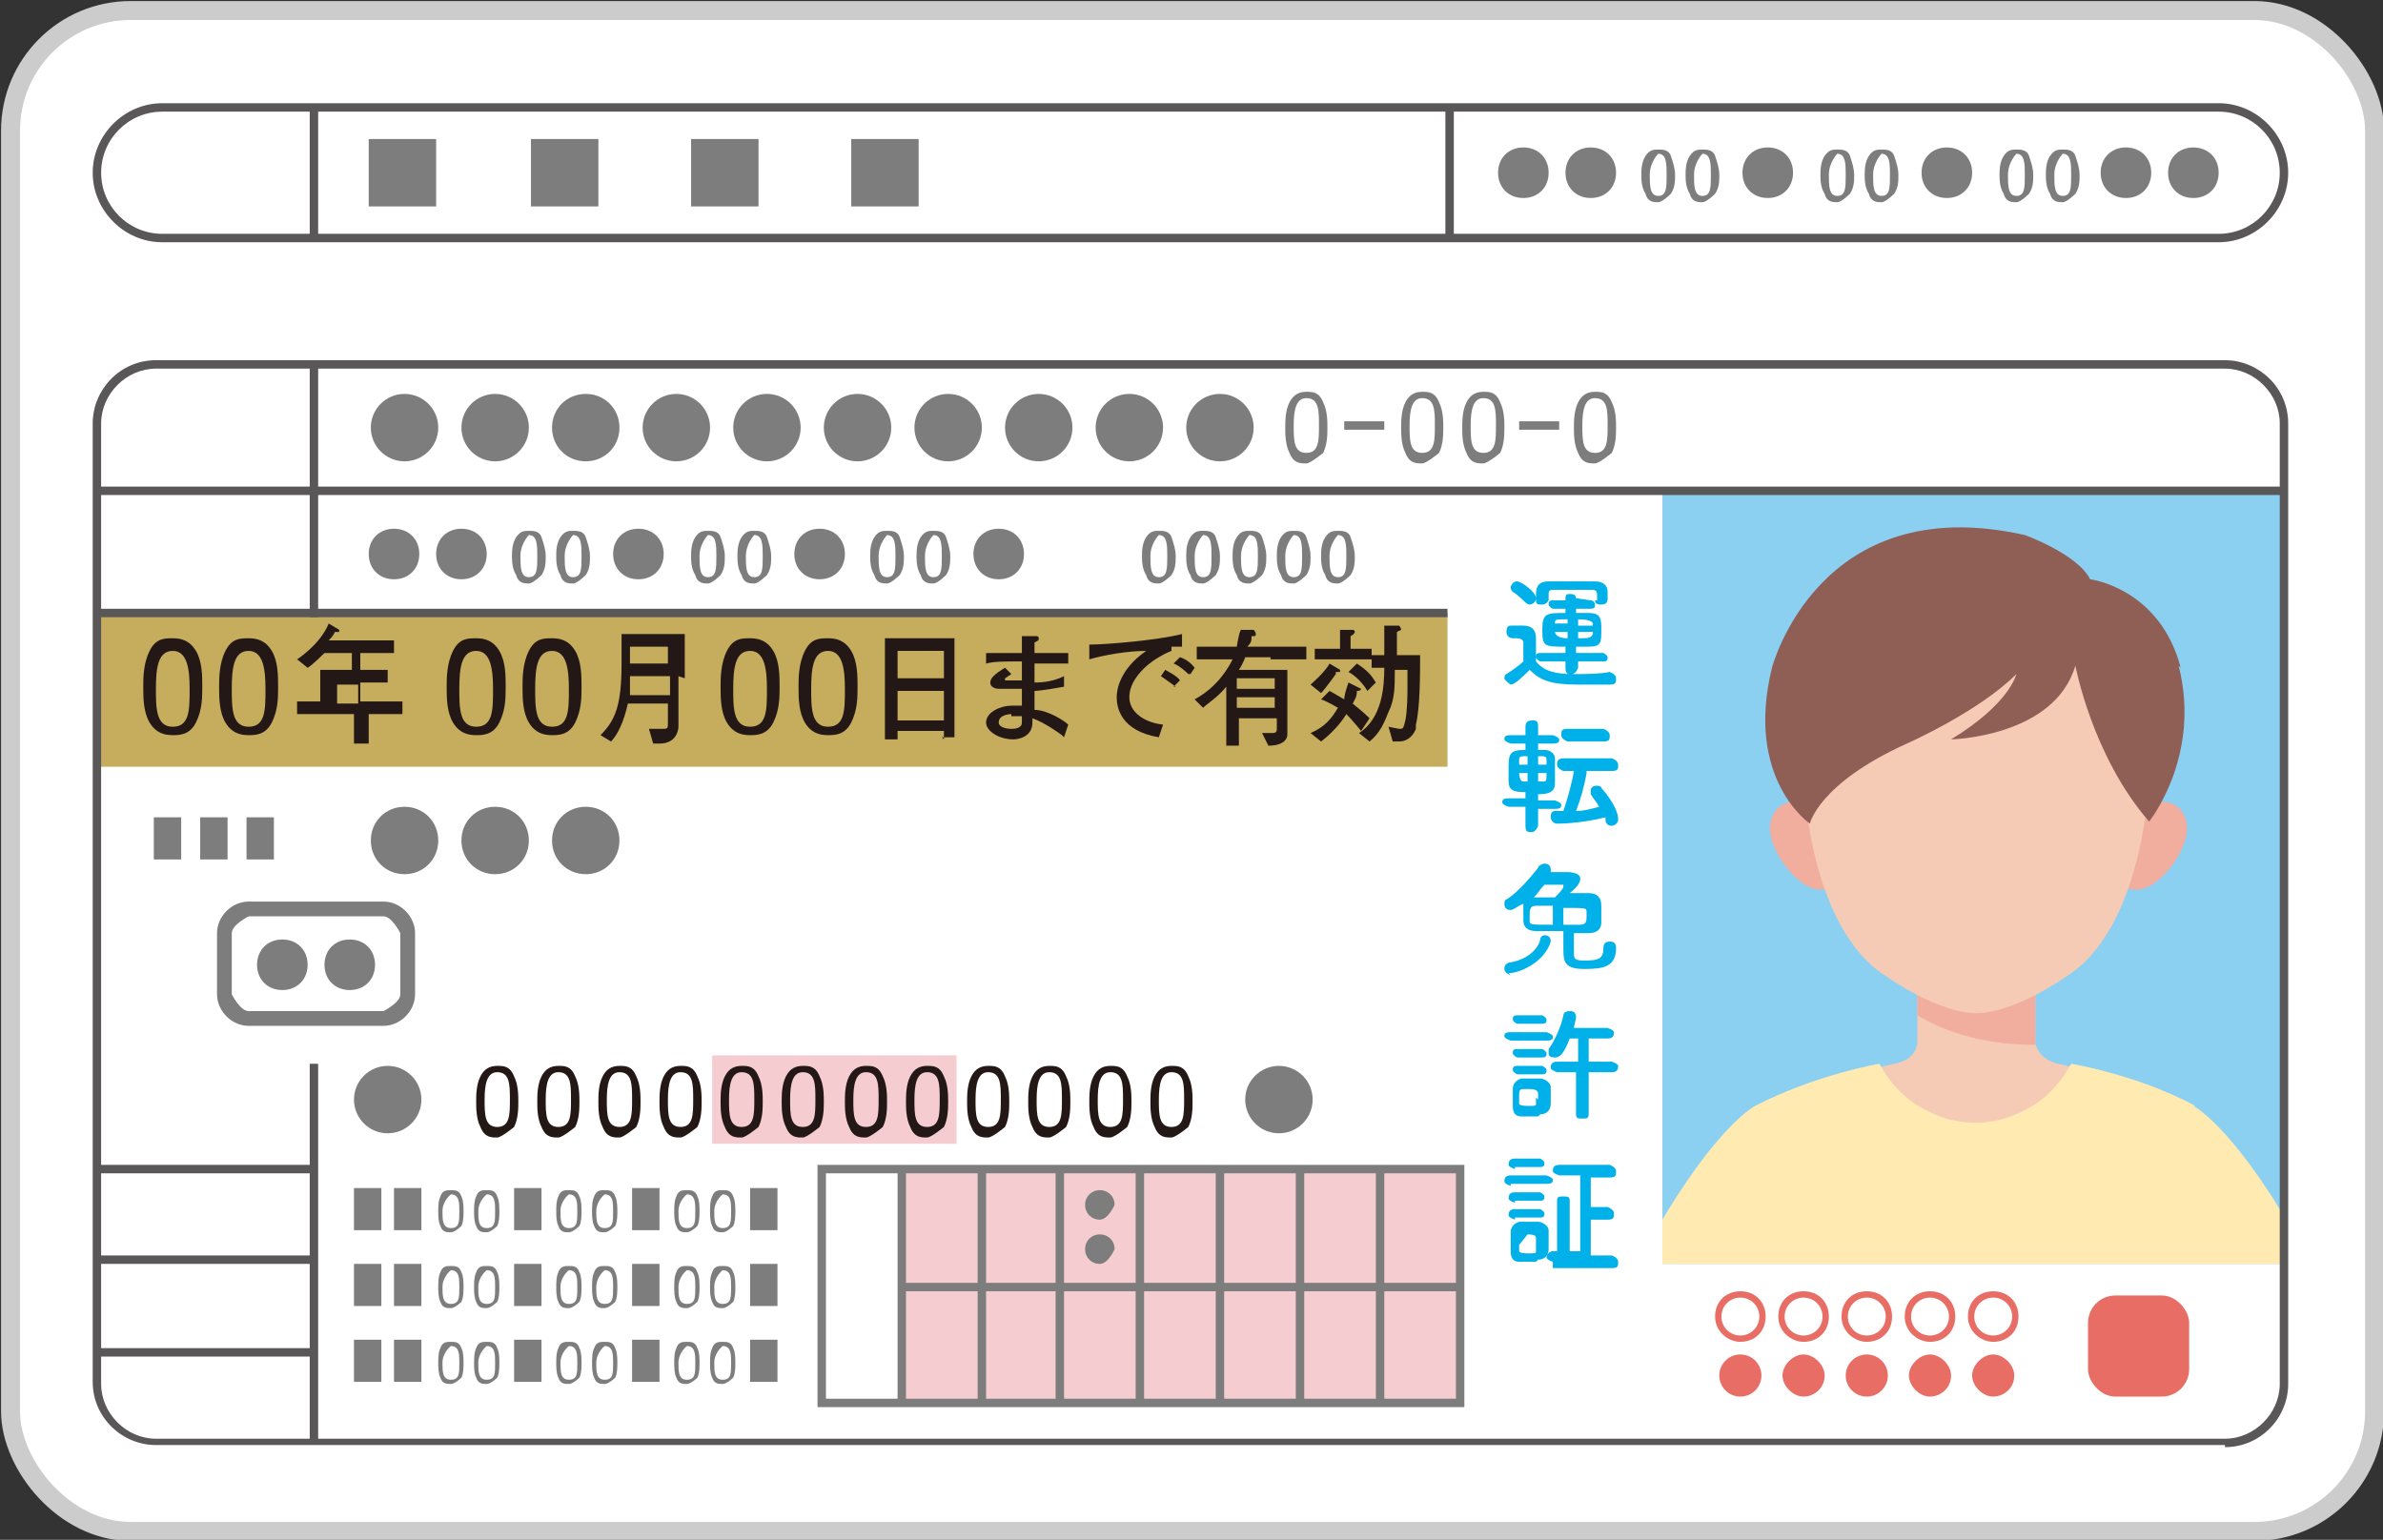 <?xml version="1.0" encoding="UTF-8"?>
<svg id="_レイヤー_2" data-name="レイヤー 2" xmlns="http://www.w3.org/2000/svg" xmlns:xlink="http://www.w3.org/1999/xlink" viewBox="0 0 11.31 7.31">
  <rect x="0" y="0" width="11.31" height="7.31" fill="#333333" stroke="none"/>
  <defs>
    <style>
      .cls-1 {
        fill: #7d7d7d;
      }

      .cls-1, .cls-2, .cls-3, .cls-4, .cls-5, .cls-6, .cls-7, .cls-8, .cls-9, .cls-10, .cls-11, .cls-12 {
        stroke-width: 0px;
      }

      .cls-2 {
        fill: #231815;
      }

      .cls-13 {
        fill: #fff;
        stroke: #ccc;
        stroke-width: .09px;
      }

      .cls-3, .cls-14 {
        fill: #8bcff1;
      }

      .cls-4 {
        fill: #f5cbb6;
      }

      .cls-5 {
        fill: #f1ad9e;
      }

      .cls-6 {
        fill: #595757;
      }

      .cls-7 {
        fill: #e86d65;
      }

      .cls-15 {
        clip-path: url(#clippath);
      }

      .cls-8 {
        fill: #00b0e9;
      }

      .cls-9 {
        fill: #f5cdd0;
      }

      .cls-10 {
        fill: #ffeab2;
      }

      .cls-11 {
        fill: #8f5e55;
      }

      .cls-12 {
        fill: #c6ad5d;
      }
    </style>
    <clipPath id="clippath">
      <rect class="cls-3" x="7.89" y="2.33" width="2.95" height="3.67"/>
    </clipPath>
  </defs>
  <g id="txt">
    <g>
      <rect class="cls-13" x=".05" y=".05" width="11.22" height="7.22" rx=".57" ry=".57"/>
      <g>
        <rect class="cls-9" x="4.28" y="5.55" width="2.65" height="1.11"/>
        <g>
          <path class="cls-1" d="m6.95,6.68h-3.07v-1.15h3.07v1.15Zm-3.03-.04h2.99v-1.07h-2.99v1.07Z"/>
          <rect class="cls-1" x="4.26" y="5.55" width=".04" height="1.11"/>
          <rect class="cls-1" x="4.64" y="5.55" width=".04" height="1.11"/>
          <rect class="cls-1" x="5.01" y="5.55" width=".04" height="1.11"/>
          <rect class="cls-1" x="5.39" y="5.55" width=".04" height="1.11"/>
          <rect class="cls-1" x="5.77" y="5.55" width=".04" height="1.11"/>
          <rect class="cls-1" x="6.15" y="5.55" width=".04" height="1.11"/>
          <rect class="cls-1" x="6.53" y="5.55" width=".04" height="1.11"/>
          <rect class="cls-1" x="4.28" y="6.09" width="2.65" height=".04"/>
        </g>
        <path class="cls-1" d="m5.29,5.72s-.03.07-.07.07-.07-.03-.07-.07.03-.07.07-.07.07.03.07.07Z"/>
        <path class="cls-1" d="m5.29,5.93s-.03.07-.07.07-.07-.03-.07-.07.03-.07.07-.07.07.03.07.07Z"/>
      </g>
      <rect class="cls-9" x="3.38" y="5.01" width="1.16" height=".42"/>
      <g>
        <rect class="cls-14" x="7.89" y="2.33" width="2.95" height="3.67"/>
        <g class="cls-15">
          <g>
            <g>
              <path class="cls-4" d="m9.94,5.65v-.56l-.17-.04c-.1-.02-.11-.1-.11-.1v-.32h-.56v.32s0,.08-.11.1l-.17.04v.56h1.12Z"/>
              <path class="cls-10" d="m10.42,5.25c-.28-.15-.59-.2-.59-.2-.06.11-.14.18-.22.22-.15.08-.32.08-.47,0-.08-.04-.16-.11-.22-.22,0,0-.3.05-.59.2,0,0-.18.09-.47.59v.16h3.02v-.16c-.29-.5-.47-.59-.47-.59Z"/>
              <path class="cls-5" d="m9.66,4.95v-.32h-.56v.19c.1.06.28.14.56.14Z"/>
            </g>
            <g>
              <g>
                <path class="cls-5" d="m10.13,3.93s.07-.17.19-.11c0,0,.12.06.02.24,0,0-.12.22-.26.15l.05-.28Z"/>
                <path class="cls-5" d="m8.65,3.93s-.07-.17-.19-.11c0,0-.12.06-.02.24,0,0,.12.22.26.15l-.05-.28Z"/>
              </g>
              <path class="cls-4" d="m9.39,2.66s-.88-.06-.83,1.03c0,0,.02.72.4.95,0,0,.24.17.42.17s.42-.17.42-.17c.38-.23.4-.95.4-.95.05-1.09-.83-1.03-.83-1.03Z"/>
              <path class="cls-11" d="m10.35,3.17c-.1-.38-.43-.42-.43-.42-.06-.12-.31-.21-.31-.21-.98-.22-1.2.63-1.2.63-.13.53.18.74.18.74,0,0,.04-.19.46-.38,0,0,.34-.15.52-.33,0,0-.03.14-.31.31,0,0,.49-.01.59-.35,0,0,.08.43.35.74,0,0,.25-.31.14-.74Z"/>
            </g>
          </g>
        </g>
      </g>
      <rect class="cls-12" x=".46" y="2.91" width="6.41" height=".73"/>
      <path class="cls-6" d="m10.56,6.86H.74c-.16,0-.3-.13-.3-.3V2.01c0-.16.13-.3.3-.3h9.82c.16,0,.3.13.3.3v4.56c0,.16-.13.3-.3.3ZM.74,1.75c-.14,0-.26.12-.26.26v4.56c0,.14.12.26.26.26h9.82c.14,0,.26-.12.26-.26V2.01c0-.14-.12-.26-.26-.26H.74Z"/>
      <path class="cls-6" d="m10.53,1.15H.77c-.18,0-.33-.15-.33-.33s.15-.33.33-.33h9.76c.18,0,.33.15.33.33s-.15.33-.33.33ZM.77.53c-.16,0-.29.13-.29.29s.13.29.29.29h9.76c.16,0,.29-.13.29-.29s-.13-.29-.29-.29H.77Z"/>
      <rect class="cls-6" x=".46" y="2.31" width="10.38" height=".04"/>
      <rect class="cls-6" x=".46" y="2.89" width="6.41" height=".04"/>
      <rect class="cls-6" x="1.47" y=".51" width=".04" height=".62"/>
      <rect class="cls-6" x="6.86" y=".51" width=".04" height=".62"/>
      <rect class="cls-6" x="1.47" y="1.73" width=".04" height="1.2"/>
      <rect class="cls-6" x="1.47" y="5.05" width=".04" height="1.79"/>
      <g>
        <path class="cls-8" d="m7.17,3.25s-.03-.02-.03-.03c0,0,0-.02.01-.02.03-.02.06-.04.08-.06,0-.03,0-.05,0-.07v-.02s0-.02-.03-.02h-.02s-.03,0-.03-.03c0-.01,0-.03.02-.03.02,0,.04,0,.06,0,.04,0,.06.02.06.06,0,.03,0,.08,0,.11.04.05.1.06.18.06.06,0,.12,0,.17-.01h0s.03.01.03.03,0,.03-.03.03c-.04,0-.09,0-.15,0-.13,0-.18-.02-.23-.07-.03.03-.07.07-.09.07Zm.07-.39s-.04-.04-.06-.05c0,0-.01-.01-.01-.02,0-.01.01-.03.03-.03.02,0,.09.05.09.08,0,.02-.02.03-.03.03,0,0-.01,0-.02-.01Zm.25.28v.03s-.01.03-.03.03-.03,0-.03-.03v-.03h-.12s-.02-.01-.02-.02,0-.02.02-.02h.12s0-.03,0-.03c-.1,0-.11,0-.11-.08,0-.08.02-.08.11-.08v-.02h-.06s-.02-.01-.02-.02c0-.01,0-.02.02-.02h.06s0-.01,0-.01c0-.02.01-.02.02-.02s.03,0,.03.02h0s.07.01.07.01c.01,0,.02.01.02.02,0,.01,0,.02-.02.02h-.07s0,.02,0,.02c.02,0,.04,0,.06,0,.06,0,.06.03.06.08,0,.06,0,.08-.06.08-.02,0-.04,0-.06,0v.03h.13s.02.01.02.02,0,.02-.02.02h-.13Zm.09-.29v-.03s0-.02-.02-.02c-.02,0-.06,0-.09,0s-.07,0-.09,0c-.02,0-.03,0-.03.02v.03h0s-.01.02-.03.02-.03,0-.03-.02c0,0,0-.02,0-.02,0-.03,0-.07.06-.07.03,0,.07,0,.11,0s.08,0,.11,0c.04,0,.06.02.06.05,0,0,0,.02,0,.03,0,.01,0,.03-.03.03-.01,0-.03,0-.03-.02h0Zm-.14.09c-.06,0-.06,0-.06.02h0s.06,0,.06,0v-.03Zm0,.06h-.06s0,.03.06.03v-.03Zm.12-.04s0-.02-.07-.02v.03h.07,0Zm0,.04h-.07v.03c.05,0,.06,0,.07-.02h0Z"/>
        <path class="cls-8" d="m7.3,3.83v.09s-.01.03-.03.03-.03,0-.03-.03v-.09h-.08s-.03-.01-.03-.02,0-.02.03-.02h.08s0-.03,0-.03c-.04,0-.08,0-.08-.05,0-.01,0-.03,0-.05,0-.08,0-.1.08-.1v-.03h-.07s-.03-.01-.03-.02c0-.01,0-.02.03-.02h.07s0-.04,0-.04c0-.02.01-.03.03-.03s.03,0,.03.03v.04h.07s.03.01.03.02c0,.01,0,.02-.03.02h-.07s0,.03,0,.03c.01,0,.02,0,.03,0,.03,0,.05.02.05.04,0,.02,0,.04,0,.07,0,.02,0,.03,0,.05,0,.05-.05.05-.08.05v.03h.08s.03.01.03.02,0,.02-.03.02h-.08Zm-.05-.16h-.04s0,.04.02.04c0,0,.01,0,.02,0v-.04Zm0-.08s-.01,0-.02,0c-.02,0-.02.01-.02.02,0,0,0,.01,0,.02h.04v-.04Zm.09.04s0-.02,0-.02c0-.01,0-.02-.02-.02,0,0-.01,0-.02,0v.04h.04Zm-.04.04v.04s.01,0,.02,0c.02,0,.02,0,.02-.04h-.04Zm.23,0c-.01.06-.03.13-.05.18.04,0,.07-.01.11-.02-.01-.02-.03-.04-.04-.06,0,0,0-.01,0-.02,0-.01.01-.02.03-.02,0,0,.02,0,.02.01.07.08.08.13.08.15,0,.02-.02.03-.03.03-.01,0-.02,0-.03-.02,0,0,0-.01,0-.02-.12.03-.22.03-.23.03-.02,0-.03-.02-.03-.03,0-.01,0-.03.02-.03.01,0,.03,0,.04,0,.02-.06.04-.13.05-.19h-.05s-.03-.01-.03-.03c0-.01,0-.03.03-.03h.23s.03.01.03.03,0,.03-.03.03h-.12Zm-.09-.15s-.03-.01-.03-.03,0-.03.03-.03h.17s.03.01.03.03,0,.03-.03.03h-.17Z"/>
        <path class="cls-8" d="m7.17,4.63s-.03-.01-.03-.03c0-.01,0-.02.02-.03.08-.01.14-.06.15-.11,0-.01.01-.02.02-.02.02,0,.03.01.03.03,0,0,0,0,0,0-.03.1-.15.15-.2.15Zm.04-.33s-.03.02-.04.02c-.02,0-.03-.01-.03-.03,0,0,0-.02.01-.02.05-.03.11-.1.15-.15,0-.01.02-.02.03-.02.02,0,.03.01.03.03,0,0,0,0,0,.01,0,0,0,0,0,0h.08s.06,0,.06.03c0,.01,0,.03-.05.07.03,0,.06,0,.09,0,.04,0,.06.02.06.06,0,0,0,.02,0,.04s0,.03,0,.04c0,.03-.02.05-.06.05-.02,0-.04,0-.07,0,0,.03,0,.07,0,.09,0,.03,0,.04.05.04.07,0,.09-.01.09-.06,0-.02.01-.03.03-.03.01,0,.03,0,.03.03,0,.09-.06.1-.15.1s-.1-.03-.1-.09c0-.03,0-.07,0-.09-.05,0-.09,0-.13,0-.04,0-.06-.02-.06-.05,0-.01,0-.02,0-.04s0-.03,0-.04h0Zm.16,0s-.06,0-.08,0c-.03,0-.03.02-.03.05,0,0,0,.01,0,.02,0,.02,0,.02.11.02v-.09Zm.05-.1s0,0,0,0c0,0-.06,0-.09,0-.02.02-.03.04-.05.06,0,0,0,0,0,0,.03,0,.07,0,.1,0,.01-.01.04-.04.04-.05Zm0,.19s.06,0,.08,0c.03,0,.03-.02.03-.04,0,0,0-.02,0-.02,0-.02,0-.02-.11-.02v.09Z"/>
        <path class="cls-8" d="m7.17,4.94s-.03-.01-.03-.02,0-.02.03-.02h.17s.03.01.03.02,0,.02-.03.02h-.17Zm.13.36s-.03,0-.04,0-.03,0-.04,0c-.03,0-.04-.02-.04-.05,0-.02,0-.03,0-.04s0-.03,0-.04c0-.02.01-.04.04-.05.01,0,.03,0,.04,0,.02,0,.04,0,.05,0,.02,0,.05.02.05.04,0,.01,0,.03,0,.04s0,.03,0,.04c0,.03-.02.05-.05.05Zm-.1-.44s-.02-.01-.02-.02,0-.02.02-.02h.12s.02.01.02.02,0,.02-.02.02h-.12Zm0,.16s-.02-.01-.02-.02,0-.02.02-.02h.12s.02.01.02.02,0,.02-.02.02h-.12Zm0,.08s-.02-.01-.02-.02,0-.02.02-.02h.12s.02.01.02.02,0,.02-.02.02h-.12Zm.1.12s0-.02,0-.03c0-.01-.01-.02-.04-.02-.01,0-.02,0-.03,0-.02,0-.02.01-.02.04,0,0,0,.02,0,.03,0,0,0,.01.04.01s.04,0,.04-.01c0,0,0-.02,0-.03Zm.19-.13h-.1s-.03-.01-.03-.02,0-.03.03-.03h.1s0-.11,0-.11h-.04c-.03.08-.05.09-.07.09-.01,0-.03,0-.03-.02,0,0,0-.01,0-.02.03-.04.06-.11.07-.16,0-.01.01-.02.03-.02.01,0,.03,0,.03.03,0,.01-.01.04-.01.05h.16s.03.01.03.02c0,.01,0,.03-.03.03h-.09v.11h.11s.03.01.03.02,0,.03-.03.03h-.11s0,.2,0,.2c0,.02-.01.02-.03.02s-.03,0-.03-.02v-.21Z"/>
        <path class="cls-8" d="m7.17,5.63s-.03-.01-.03-.02c0-.01,0-.03.03-.03h.17s.03.01.03.02,0,.02-.03.02h-.17Zm.12.36s-.03,0-.04,0-.03,0-.04,0c-.03,0-.04-.02-.04-.05,0-.02,0-.03,0-.05s0-.03,0-.04c0-.02.01-.04.04-.05.01,0,.03,0,.04,0,.02,0,.03,0,.05,0,.02,0,.05.02.05.04,0,.01,0,.03,0,.05s0,.03,0,.04c0,.03-.02.05-.05.05Zm-.1-.44s-.03-.01-.03-.02,0-.03.03-.03h.12s.02.01.02.02,0,.02-.02.02h-.12Zm0,.16s-.03-.01-.03-.02,0-.03.03-.03h.12s.02.01.02.02,0,.02-.02.02h-.12Zm0,.08s-.03-.01-.03-.02,0-.03.03-.03h.12s.02.01.02.02,0,.02-.02.02h-.12Zm.1.12s0-.02,0-.03c0-.01,0-.02-.04-.02t-.04.05s0,.02,0,.03c0,0,0,.01.04.01s.04,0,.04-.01c0,0,0-.02,0-.03Zm.08.08s-.03-.01-.03-.02.01-.03.03-.03h.02s0-.24,0-.24c0-.02.01-.02.03-.02s.03,0,.03.02v.24h.05v-.36h-.1s-.03-.01-.03-.02,0-.03.03-.03h.24s.03.01.03.03,0,.03-.03.03h-.09s0,.14,0,.14h.08s.03.01.03.03,0,.03-.03.03h-.08v.17h.1s.03.01.03.03,0,.03-.03.03h-.28Z"/>
      </g>
      <rect class="cls-6" x=".46" y="6.4" width="1.03" height=".04"/>
      <rect class="cls-6" x=".46" y="5.96" width="1.03" height=".04"/>
      <rect class="cls-6" x=".46" y="5.53" width="1.03" height=".04"/>
      <g>
        <path class="cls-2" d="m.93,3.43c-.03.06-.08.06-.11.06-.04,0-.08-.01-.11-.06-.03-.05-.03-.12-.03-.17,0-.04,0-.11.03-.17.03-.06.07-.06.11-.06.04,0,.08.01.11.06.03.05.03.12.03.17s0,.11-.03.17Zm-.11-.34c-.07,0-.08.08-.08.18,0,.09,0,.18.08.18s.08-.08.08-.18c0-.09-.01-.18-.08-.18Z"/>
        <path class="cls-2" d="m1.29,3.43c-.03.06-.08.06-.11.06-.04,0-.08-.01-.11-.06-.03-.05-.03-.12-.03-.17,0-.04,0-.11.03-.17.03-.06.07-.06.11-.06.04,0,.08.01.11.06.03.05.03.12.03.17s0,.11-.03.17Zm-.11-.34c-.07,0-.08.08-.08.18,0,.09,0,.18.08.18s.08-.08.08-.18c0-.09-.01-.18-.08-.18Z"/>
        <path class="cls-2" d="m1.78,3.39h-.03c0,.08,0,.1,0,.14h-.07s0-.04,0-.14h-.11c-.05,0-.11,0-.16,0v-.06s.04,0,.11,0v-.07s0-.06,0-.08c.05,0,.07,0,.12,0h.03v-.08h-.13s-.06.06-.08.07l-.05-.04s.11-.07.15-.17l.05.03s0,0,0,.01c0,0-.01,0-.02,0-.01.02-.02.03-.03.04h.13c.06,0,.12,0,.18,0v.06s-.12,0-.16,0v.08c.09,0,.1,0,.13,0v.06s-.06,0-.13,0v.09h.03c.06,0,.12,0,.17,0v.06c-.08,0-.17,0-.17,0Zm-.08-.14h-.1v.09h.1v-.09Z"/>
        <path class="cls-2" d="m2.37,3.43c-.03.06-.08.06-.11.06-.04,0-.08-.01-.11-.06-.03-.05-.03-.12-.03-.17,0-.04,0-.11.03-.17.03-.06.07-.06.11-.06.04,0,.08.01.11.06.03.05.03.12.03.17s0,.11-.03.17Zm-.11-.34c-.07,0-.08.08-.08.18,0,.09,0,.18.08.18s.08-.08.08-.18c0-.09-.01-.18-.08-.18Z"/>
        <path class="cls-2" d="m2.73,3.43c-.03.06-.08.06-.11.06-.04,0-.08-.01-.11-.06-.03-.05-.03-.12-.03-.17,0-.04,0-.11.03-.17.03-.06.07-.06.11-.06.04,0,.08.01.11.06.03.05.03.12.03.17s0,.11-.03.17Zm-.11-.34c-.07,0-.08.08-.08.18,0,.09,0,.18.08.18s.08-.08.08-.18c0-.09-.01-.18-.08-.18Z"/>
        <path class="cls-2" d="m3.22,3.21v.24s0,.08-.09.08c-.01,0-.02,0-.03,0l-.02-.07s.06,0,.06,0c.03,0,.03,0,.03-.03v-.09h-.19c-.02.09-.05.15-.08.18l-.05-.03c.07-.07.1-.14.1-.34,0-.08,0-.11,0-.14.03,0,.03,0,.09,0h.1s.08,0,.11,0c0,.1,0,.14,0,.21Zm-.05,0h-.18s0,.07,0,.09h.19v-.09Zm0-.14h-.18v.08h.18v-.08Z"/>
        <path class="cls-2" d="m3.67,3.43c-.03.06-.08.06-.11.06-.04,0-.08-.01-.11-.06-.03-.05-.03-.12-.03-.17,0-.04,0-.11.03-.17.03-.06.07-.06.11-.06.04,0,.08.01.11.06.03.05.03.12.03.17s0,.11-.03.17Zm-.11-.34c-.07,0-.08.08-.08.18,0,.09,0,.18.08.18s.08-.08.08-.18c0-.09-.01-.18-.08-.18Z"/>
        <path class="cls-2" d="m4.04,3.43c-.03.06-.08.06-.11.06-.04,0-.08-.01-.11-.06-.03-.05-.03-.12-.03-.17,0-.04,0-.11.03-.17.03-.06.07-.06.11-.06.04,0,.08.01.11.06.03.05.03.12.03.17s0,.11-.03.17Zm-.11-.34c-.07,0-.08.08-.08.18,0,.09,0,.18.08.18s.08-.08.08-.18c0-.09-.01-.18-.08-.18Z"/>
        <path class="cls-2" d="m4.48,3.51s0-.02,0-.04h-.22s0,.04,0,.04h-.06s0-.11,0-.17v-.15s0-.11,0-.16c.02,0,.06,0,.11,0h.12c.06,0,.06,0,.1,0,0,.04,0,.1,0,.14v.16s0,.13,0,.17h-.06Zm0-.42h-.22v.13h.22v-.13Zm0,.19h-.22v.14h.22v-.14Z"/>
        <path class="cls-2" d="m5.04,3.49s-.08-.06-.14-.08c0,.01,0,.01,0,.02,0,.07-.07.08-.09.08-.07,0-.13-.04-.13-.08,0-.05.07-.08.12-.08.02,0,.04,0,.05,0,0,0,0-.01,0-.02,0,0,0-.05,0-.06-.03,0-.08,0-.11,0,0,0-.04,0-.04-.03,0-.02.02-.04.07-.07l.03.03s-.03.02-.03.02,0,0,0,.01c0,0,.03,0,.04,0,.01,0,.01,0,.04,0,0-.02,0-.03,0-.09-.09,0-.13,0-.17.01v-.05h.17s0-.06,0-.08h.07s.01,0,.01.01,0,.01-.02.02c0,.02,0,.03,0,.05h.16v.05s-.04,0-.16,0c0,.03,0,.06,0,.09.02,0,.08,0,.14-.03v.05s-.11.02-.14.02c0,.01,0,.07,0,.09.06,0,.14.05.16.07l-.02.06Zm-.24-.1s-.06,0-.06.04c0,.02.03.03.06.03.01,0,.05,0,.05-.03,0-.01,0-.02,0-.03,0,0-.03,0-.05,0Z"/>
        <path class="cls-2" d="m5.56,3.09s-.11.04-.17.13c-.02.03-.03.06-.03.09,0,.07.07.12.16.13l-.02.06c-.18-.03-.2-.14-.2-.19,0-.03.01-.13.14-.22-.09,0-.2.02-.27.04v-.07c.08,0,.32-.02.44-.05v.06s-.03,0-.05,0Zm.02.17s-.04-.03-.07-.05l.02-.03s.06.03.07.05l-.03.03Zm.06-.06s-.04-.04-.07-.05l.03-.03s.04.01.07.05l-.02.03Z"/>
        <path class="cls-2" d="m6.03,3.12h-.12s-.01.03-.03.06c.02,0,.03,0,.05,0h.07s.05,0,.11,0c0,.02,0,.07,0,.09v.22s0,.05-.09.05l-.03-.06s.03,0,.04,0c.02,0,.03,0,.03-.02,0-.01,0-.04,0-.05h-.18c0,.09,0,.09,0,.13h-.06s0-.11,0-.17v-.11c-.04.05-.09.08-.11.1l-.04-.04c.11-.06.16-.15.18-.19-.06,0-.11,0-.17,0v-.06c.06,0,.14,0,.17,0h.02s.01-.07.02-.08h.06s.01.01.01.02c0,.01,0,.01-.02.01,0,.02,0,.03-.02.05h.11c.06,0,.11,0,.17,0v.06c-.07,0-.16,0-.17,0Zm.02.1h-.18v.05h.18v-.05Zm0,.09h-.18v.05h.18v-.05Z"/>
        <path class="cls-2" d="m6.34,3.2s-.05.07-.07.09l-.05-.04s.07-.06.09-.1l.05.03s0,0,0,.01c0,0,0,0-.02,0Zm.12.27s-.04-.05-.07-.08c-.03.05-.08.1-.12.13l-.05-.04c.07-.03.1-.07.13-.12,0,0-.05-.03-.08-.04l.04-.04s.02.01.07.04c0-.02.01-.05.02-.08l.06.03s0,0,0,0c0,0,0,.01-.02.01,0,.03-.01.04-.02.06.05.04.07.06.08.07l-.04.06Zm-.04-.34h-.09s-.06,0-.09,0v-.05s.09,0,.09,0h.03s0-.08,0-.09h.06s.01,0,.01.01c0,0,0,.01-.02.02,0,.04,0,.05,0,.06h.01s.05,0,.09,0v.05s-.06,0-.09,0Zm.07.15c-.03-.05-.07-.08-.09-.09l.04-.04c.06.04.07.06.09.09l-.04.04Zm.23.18s-.02.06-.08.06c0,0,0,0-.03,0l-.02-.07s.05.01.05.01c.02,0,.02,0,.03-.04.01-.05.01-.13.01-.16,0-.03,0-.05,0-.08h-.06c0,.08,0,.14-.03.2-.02.05-.04.1-.09.14l-.05-.04c.11-.07.12-.22.12-.31,0,0-.05,0-.06,0v-.06s.04,0,.06,0c0-.03,0-.09,0-.14h.07s.01.01.01.02c0,0,0,0-.02.01,0,.01,0,.09,0,.11h.04s.04,0,.07,0c0,.09,0,.25-.02.33Z"/>
      </g>
      <g>
        <path class="cls-1" d="m6.28,2.15s-.06.05-.08.05c-.03,0-.06,0-.08-.05-.02-.04-.02-.09-.02-.12,0-.03,0-.08.02-.12.02-.04.05-.05.08-.05.03,0,.06,0,.08.05.02.04.02.09.02.12s0,.08-.02.12Zm-.08-.26c-.05,0-.06.06-.06.13,0,.07,0,.13.06.13s.06-.06.06-.13c0-.07,0-.13-.06-.13Z"/>
        <path class="cls-1" d="m6.38,2.04v-.04h.19v.04h-.19Z"/>
        <path class="cls-1" d="m6.83,2.15s-.06.05-.08.05c-.03,0-.06,0-.08-.05-.02-.04-.02-.09-.02-.12,0-.03,0-.08.02-.12.02-.04.05-.05.08-.05.03,0,.06,0,.08.05.02.04.02.09.02.12s0,.08-.02.12Zm-.08-.26c-.05,0-.06.06-.06.13,0,.07,0,.13.06.13s.06-.06.06-.13c0-.07,0-.13-.06-.13Z"/>
        <path class="cls-1" d="m7.12,2.15s-.06.05-.08.05c-.03,0-.06,0-.08-.05-.02-.04-.02-.09-.02-.12,0-.03,0-.08.02-.12.02-.04.05-.05.08-.05.03,0,.06,0,.08.05.02.04.02.09.02.12s0,.08-.02.12Zm-.08-.26c-.05,0-.06.06-.06.13,0,.07,0,.13.06.13s.06-.06.06-.13c0-.07,0-.13-.06-.13Z"/>
        <path class="cls-1" d="m7.21,2.04v-.04h.19v.04h-.19Z"/>
        <path class="cls-1" d="m7.65,2.15s-.06.05-.08.05c-.03,0-.06,0-.08-.05-.02-.04-.02-.09-.02-.12,0-.03,0-.08.02-.12.02-.04.05-.05.08-.05.03,0,.06,0,.08.05.02.04.02.09.02.12s0,.08-.02.12Zm-.08-.26c-.05,0-.06.06-.06.13,0,.07,0,.13.06.13s.06-.06.06-.13c0-.07,0-.13-.06-.13Z"/>
      </g>
      <g>
        <circle class="cls-1" cx="1.92" cy="2.03" r=".16"/>
        <circle class="cls-1" cx="2.35" cy="2.03" r=".16"/>
        <path class="cls-1" d="m2.94,2.03c0,.09-.07.16-.16.16s-.16-.07-.16-.16.07-.16.16-.16.16.07.16.16Z"/>
        <circle class="cls-1" cx="3.21" cy="2.03" r=".16"/>
        <circle class="cls-1" cx="3.64" cy="2.03" r=".16"/>
        <circle class="cls-1" cx="4.07" cy="2.03" r=".16"/>
        <circle class="cls-1" cx="4.5" cy="2.03" r=".16"/>
        <circle class="cls-1" cx="4.93" cy="2.03" r=".16"/>
        <circle class="cls-1" cx="5.36" cy="2.03" r=".16"/>
        <circle class="cls-1" cx="5.79" cy="2.03" r=".16"/>
      </g>
      <g>
        <path class="cls-2" d="m2.44,5.35s-.06.05-.08.05c-.03,0-.06,0-.08-.05-.02-.04-.02-.09-.02-.12,0-.03,0-.08.02-.12.02-.04.05-.05.08-.05.03,0,.06,0,.08.05.02.04.02.09.02.12s0,.08-.02.12Zm-.08-.26c-.05,0-.06.06-.06.13,0,.07,0,.13.06.13s.06-.06.06-.13c0-.07,0-.13-.06-.13Z"/>
        <path class="cls-2" d="m2.73,5.35s-.06.05-.08.05c-.03,0-.06,0-.08-.05-.02-.04-.02-.09-.02-.12,0-.03,0-.08.02-.12.02-.04.05-.05.08-.05.03,0,.06,0,.08.05.02.04.02.09.02.12s0,.08-.02.12Zm-.08-.26c-.05,0-.06.06-.06.13,0,.07,0,.13.06.13s.06-.06.06-.13c0-.07,0-.13-.06-.13Z"/>
        <path class="cls-2" d="m3.02,5.35s-.06.05-.08.05c-.03,0-.06,0-.08-.05-.02-.04-.02-.09-.02-.12,0-.03,0-.08.02-.12.02-.04.05-.05.08-.05.03,0,.06,0,.08.05.02.04.02.09.02.12s0,.08-.02.12Zm-.08-.26c-.05,0-.06.06-.06.13,0,.07,0,.13.06.13s.06-.06.06-.13c0-.07,0-.13-.06-.13Z"/>
        <path class="cls-2" d="m3.31,5.35s-.06.05-.08.05c-.03,0-.06,0-.08-.05-.02-.04-.02-.09-.02-.12,0-.03,0-.08.02-.12.02-.04.05-.05.08-.05.03,0,.06,0,.08.05.02.04.02.09.02.12s0,.08-.02.12Zm-.08-.26c-.05,0-.06.06-.06.13,0,.07,0,.13.06.13s.06-.06.06-.13c0-.07,0-.13-.06-.13Z"/>
        <path class="cls-2" d="m3.6,5.35s-.06.05-.08.05c-.03,0-.06,0-.08-.05-.02-.04-.02-.09-.02-.12,0-.03,0-.08.02-.12.02-.04.05-.05.08-.05.03,0,.06,0,.08.05.02.04.02.09.02.12s0,.08-.02.12Zm-.08-.26c-.05,0-.06.06-.06.13,0,.07,0,.13.06.13s.06-.06.06-.13c0-.07,0-.13-.06-.13Z"/>
        <path class="cls-2" d="m3.89,5.35s-.06.05-.08.05c-.03,0-.06,0-.08-.05-.02-.04-.02-.09-.02-.12,0-.03,0-.08.02-.12.02-.04.05-.05.08-.05.03,0,.06,0,.08.05.02.04.02.09.02.12s0,.08-.02.12Zm-.08-.26c-.05,0-.06.06-.06.13,0,.07,0,.13.06.13s.06-.06.06-.13c0-.07,0-.13-.06-.13Z"/>
        <path class="cls-2" d="m4.19,5.35s-.06.05-.08.05c-.03,0-.06,0-.08-.05-.02-.04-.02-.09-.02-.12,0-.03,0-.08.02-.12.02-.04.05-.05.08-.05.03,0,.06,0,.08.05.02.04.02.09.02.12s0,.08-.02.12Zm-.08-.26c-.05,0-.06.06-.06.13,0,.07,0,.13.06.13s.06-.06.06-.13c0-.07,0-.13-.06-.13Z"/>
        <path class="cls-2" d="m4.48,5.35s-.06.05-.08.05c-.03,0-.06,0-.08-.05-.02-.04-.02-.09-.02-.12,0-.03,0-.08.02-.12.02-.04.05-.05.08-.05.03,0,.06,0,.08.05.02.04.02.09.02.12s0,.08-.02.12Zm-.08-.26c-.05,0-.06.06-.06.13,0,.07,0,.13.06.13s.06-.06.06-.13c0-.07,0-.13-.06-.13Z"/>
        <path class="cls-2" d="m4.77,5.35s-.06.05-.08.05c-.03,0-.06,0-.08-.05-.02-.04-.02-.09-.02-.12,0-.03,0-.08.02-.12.02-.04.05-.05.08-.05.03,0,.06,0,.08.05.02.04.02.09.02.12s0,.08-.02.12Zm-.08-.26c-.05,0-.06.06-.06.13,0,.07,0,.13.06.13s.06-.06.06-.13c0-.07,0-.13-.06-.13Z"/>
        <path class="cls-2" d="m5.06,5.35s-.06.05-.08.05c-.03,0-.06,0-.08-.05-.02-.04-.02-.09-.02-.12,0-.03,0-.08.02-.12.02-.04.05-.05.08-.05.03,0,.06,0,.08.05.02.04.02.09.02.12s0,.08-.02.12Zm-.08-.26c-.05,0-.06.06-.06.13,0,.07,0,.13.06.13s.06-.06.06-.13c0-.07,0-.13-.06-.13Z"/>
        <path class="cls-2" d="m5.35,5.35s-.06.05-.08.05c-.03,0-.06,0-.08-.05-.02-.04-.02-.09-.02-.12,0-.03,0-.08.02-.12.02-.04.05-.05.08-.05.03,0,.06,0,.08.05.02.04.02.09.02.12s0,.08-.02.12Zm-.08-.26c-.05,0-.06.06-.06.13,0,.07,0,.13.06.13s.06-.06.06-.13c0-.07,0-.13-.06-.13Z"/>
        <path class="cls-2" d="m5.64,5.35s-.06.05-.08.05c-.03,0-.06,0-.08-.05-.02-.04-.02-.09-.02-.12,0-.03,0-.08.02-.12.02-.04.05-.05.08-.05.03,0,.06,0,.08.05.02.04.02.09.02.12s0,.08-.02.12Zm-.08-.26c-.05,0-.06.06-.06.13,0,.07,0,.13.06.13s.06-.06.06-.13c0-.07,0-.13-.06-.13Z"/>
      </g>
      <circle class="cls-1" cx="1.84" cy="5.22" r=".16"/>
      <circle class="cls-1" cx="6.07" cy="5.22" r=".16"/>
      <g>
        <path class="cls-1" d="m2.08,3.99c0,.09-.07.16-.16.16s-.16-.07-.16-.16.07-.16.16-.16.16.07.16.16Z"/>
        <path class="cls-1" d="m2.51,3.99c0,.09-.07.16-.16.16s-.16-.07-.16-.16.07-.16.16-.16.16.07.16.16Z"/>
        <path class="cls-1" d="m2.94,3.99c0,.09-.07.16-.16.16s-.16-.07-.16-.16.07-.16.16-.16.16.07.16.16Z"/>
      </g>
      <g>
        <path class="cls-1" d="m5.56,2.73s-.04.04-.06.04c-.02,0-.05,0-.06-.04-.02-.03-.02-.07-.02-.09,0-.02,0-.06.02-.09.02-.03.04-.03.06-.03.02,0,.05,0,.06.03.01.03.02.06.02.09s0,.06-.02.09Zm-.06-.19s-.04.04-.04.1c0,.05,0,.1.04.1s.04-.04.04-.1c0-.05,0-.1-.04-.1Z"/>
        <path class="cls-1" d="m5.77,2.73s-.04.04-.06.04c-.02,0-.05,0-.06-.04-.02-.03-.02-.07-.02-.09,0-.02,0-.06.02-.09.02-.03.04-.03.06-.03.02,0,.05,0,.06.03.01.03.02.06.02.09s0,.06-.02.09Zm-.06-.19s-.04.04-.04.1c0,.05,0,.1.04.1s.04-.04.04-.1c0-.05,0-.1-.04-.1Z"/>
        <path class="cls-1" d="m5.99,2.73s-.04.04-.06.04c-.02,0-.05,0-.06-.04-.02-.03-.02-.07-.02-.09,0-.02,0-.06.02-.09.02-.03.04-.03.06-.03.02,0,.05,0,.06.03.01.03.02.06.02.09s0,.06-.02.09Zm-.06-.19s-.04.04-.04.1c0,.05,0,.1.04.1s.04-.04.04-.1c0-.05,0-.1-.04-.1Z"/>
        <path class="cls-1" d="m6.2,2.73s-.04.04-.06.04c-.02,0-.05,0-.06-.04-.02-.03-.02-.07-.02-.09,0-.02,0-.06.02-.09.02-.03.04-.03.06-.03.02,0,.05,0,.06.03.01.03.02.06.02.09s0,.06-.02.09Zm-.06-.19s-.04.04-.04.1c0,.05,0,.1.04.1s.04-.04.04-.1c0-.05,0-.1-.04-.1Z"/>
        <path class="cls-1" d="m6.41,2.73s-.04.04-.06.04c-.02,0-.05,0-.06-.04-.02-.03-.02-.07-.02-.09,0-.02,0-.06.02-.09.02-.03.04-.03.06-.03.02,0,.05,0,.06.03.01.03.02.06.02.09s0,.06-.02.09Zm-.06-.19s-.04.04-.04.1c0,.05,0,.1.04.1s.04-.04.04-.1c0-.05,0-.1-.04-.1Z"/>
      </g>
      <g>
        <path class="cls-7" d="m8.26,6.37c-.06,0-.12-.05-.12-.12s.05-.12.12-.12.12.05.12.12-.05.12-.12.12Zm0-.21c-.05,0-.09.04-.09.09s.04.09.09.09.09-.04.09-.09-.04-.09-.09-.09Z"/>
        <path class="cls-7" d="m8.56,6.37c-.06,0-.12-.05-.12-.12s.05-.12.12-.12.12.05.12.12-.05.12-.12.12Zm0-.21c-.05,0-.09.04-.09.09s.04.09.09.09.09-.04.09-.09-.04-.09-.09-.09Z"/>
        <path class="cls-7" d="m8.86,6.37c-.06,0-.12-.05-.12-.12s.05-.12.12-.12.12.05.12.12-.05.12-.12.12Zm0-.21c-.05,0-.09.04-.09.09s.04.09.09.09.09-.04.09-.09-.04-.09-.09-.09Z"/>
        <path class="cls-7" d="m9.16,6.37c-.06,0-.12-.05-.12-.12s.05-.12.12-.12.12.05.12.12-.05.12-.12.12Zm0-.21c-.05,0-.09.04-.09.09s.04.09.09.09.09-.04.09-.09-.04-.09-.09-.09Z"/>
        <path class="cls-7" d="m9.46,6.37c-.06,0-.12-.05-.12-.12s.05-.12.12-.12.12.05.12.12-.05.12-.12.12Zm0-.21c-.05,0-.09.04-.09.09s.04.09.09.09.09-.04.09-.09-.04-.09-.09-.09Z"/>
        <circle class="cls-7" cx="8.26" cy="6.53" r=".1"/>
        <path class="cls-7" d="m8.66,6.53c0,.06-.05.1-.1.1s-.1-.05-.1-.1.05-.1.1-.1.1.05.1.1Z"/>
        <circle class="cls-7" cx="8.86" cy="6.53" r=".1"/>
        <path class="cls-7" d="m9.26,6.53c0,.06-.05.1-.1.1s-.1-.05-.1-.1.05-.1.1-.1.1.05.1.1Z"/>
        <path class="cls-7" d="m9.56,6.53c0,.06-.05.1-.1.1s-.1-.05-.1-.1.05-.1.1-.1.1.05.1.1Z"/>
      </g>
      <g>
        <g>
          <path class="cls-1" d="m2.57,2.73s-.04.04-.06.04c-.02,0-.05,0-.06-.04-.02-.03-.02-.07-.02-.09,0-.02,0-.06.02-.09.02-.03.04-.03.06-.03.02,0,.05,0,.06.03.01.03.02.06.02.09s0,.06-.02.09Zm-.06-.19s-.04.04-.04.1c0,.05,0,.1.04.1s.04-.04.04-.1c0-.05,0-.1-.04-.1Z"/>
          <path class="cls-1" d="m2.78,2.73s-.04.04-.06.04c-.02,0-.05,0-.06-.04-.02-.03-.02-.07-.02-.09,0-.02,0-.06.02-.09.02-.03.04-.03.06-.03.02,0,.05,0,.06.03.01.03.02.06.02.09s0,.06-.02.09Zm-.06-.19s-.04.04-.04.1c0,.05,0,.1.04.1s.04-.04.04-.1c0-.05,0-.1-.04-.1Z"/>
        </g>
        <path class="cls-1" d="m1.99,2.63c0,.07-.05.12-.12.12s-.12-.05-.12-.12.05-.12.12-.12.12.05.12.12Z"/>
        <path class="cls-1" d="m2.31,2.63c0,.07-.05.12-.12.12s-.12-.05-.12-.12.05-.12.12-.12.12.05.12.12Z"/>
        <path class="cls-1" d="m3.15,2.63c0,.07-.05.12-.12.12s-.12-.05-.12-.12.05-.12.12-.12.12.05.12.12Z"/>
        <g>
          <path class="cls-1" d="m3.42,2.73s-.04.04-.06.04c-.02,0-.05,0-.06-.04-.02-.03-.02-.07-.02-.09,0-.02,0-.06.02-.09.02-.03.04-.03.06-.03.02,0,.05,0,.06.03.01.03.02.06.02.09s0,.06-.02.09Zm-.06-.19s-.04.04-.04.1c0,.05,0,.1.04.1s.04-.04.04-.1c0-.05,0-.1-.04-.1Z"/>
          <path class="cls-1" d="m3.64,2.73s-.04.04-.06.04c-.02,0-.05,0-.06-.04-.02-.03-.02-.07-.02-.09,0-.02,0-.06.02-.09.02-.03.04-.03.06-.03.02,0,.05,0,.06.03.01.03.02.06.02.09s0,.06-.02.09Zm-.06-.19s-.04.04-.04.1c0,.05,0,.1.04.1s.04-.04.04-.1c0-.05,0-.1-.04-.1Z"/>
        </g>
        <path class="cls-1" d="m4.01,2.63c0,.07-.05.12-.12.12s-.12-.05-.12-.12.05-.12.12-.12.12.05.12.12Z"/>
        <g>
          <path class="cls-1" d="m4.27,2.73s-.04.04-.06.04c-.02,0-.05,0-.06-.04-.02-.03-.02-.07-.02-.09,0-.02,0-.06.02-.09.02-.03.04-.03.06-.03.02,0,.05,0,.06.03.01.03.02.06.02.09s0,.06-.02.09Zm-.06-.19s-.04.04-.04.1c0,.05,0,.1.04.1s.04-.04.04-.1c0-.05,0-.1-.04-.1Z"/>
          <path class="cls-1" d="m4.49,2.73s-.04.04-.06.04c-.02,0-.05,0-.06-.04-.02-.03-.02-.07-.02-.09,0-.02,0-.06.02-.09.02-.03.04-.03.06-.03.02,0,.05,0,.06.03.01.03.02.06.02.09s0,.06-.02.09Zm-.06-.19s-.04.04-.04.1c0,.05,0,.1.04.1s.04-.04.04-.1c0-.05,0-.1-.04-.1Z"/>
        </g>
        <path class="cls-1" d="m4.86,2.63c0,.07-.05.12-.12.12s-.12-.05-.12-.12.05-.12.12-.12.12.05.12.12Z"/>
      </g>
      <g>
        <path class="cls-1" d="m1.46,4.58c0,.07-.05.12-.12.12s-.12-.05-.12-.12.05-.12.12-.12.12.05.12.12Z"/>
        <path class="cls-1" d="m1.78,4.58c0,.07-.05.12-.12.12s-.12-.05-.12-.12.05-.12.12-.12.12.05.12.12Z"/>
      </g>
      <g>
        <g>
          <path class="cls-1" d="m7.93.92s-.04.04-.06.04c-.02,0-.05,0-.06-.04-.02-.03-.02-.07-.02-.09,0-.02,0-.06.02-.09.02-.03.04-.03.06-.03.02,0,.05,0,.06.03.01.03.02.06.02.09s0,.06-.02.09Zm-.06-.19s-.04.04-.04.1c0,.05,0,.1.04.1s.04-.04.04-.1c0-.05,0-.1-.04-.1Z"/>
          <path class="cls-1" d="m8.14.92s-.04.04-.06.04c-.02,0-.05,0-.06-.04-.02-.03-.02-.07-.02-.09,0-.02,0-.06.02-.09.02-.03.04-.03.06-.03.02,0,.05,0,.06.03.01.03.02.06.02.09s0,.06-.02.09Zm-.06-.19s-.04.04-.04.1c0,.05,0,.1.04.1s.04-.04.04-.1c0-.05,0-.1-.04-.1Z"/>
        </g>
        <path class="cls-1" d="m7.35.82c0,.07-.05.12-.12.12s-.12-.05-.12-.12.05-.12.12-.12.12.05.12.12Z"/>
        <path class="cls-1" d="m7.67.82c0,.07-.05.12-.12.12s-.12-.05-.12-.12.05-.12.12-.12.12.05.12.12Z"/>
        <path class="cls-1" d="m10.53.82c0,.07-.05.12-.12.12s-.12-.05-.12-.12.05-.12.12-.12.12.05.12.12Z"/>
        <path class="cls-1" d="m8.51.82c0,.07-.05.12-.12.12s-.12-.05-.12-.12.05-.12.12-.12.12.05.12.12Z"/>
        <g>
          <path class="cls-1" d="m8.78.92s-.04.04-.06.04c-.02,0-.05,0-.06-.04-.02-.03-.02-.07-.02-.09,0-.02,0-.06.02-.09.02-.03.04-.03.06-.03.02,0,.05,0,.06.03.01.03.02.06.02.09s0,.06-.02.09Zm-.06-.19s-.04.04-.04.1c0,.05,0,.1.04.1s.04-.04.04-.1c0-.05,0-.1-.04-.1Z"/>
          <path class="cls-1" d="m8.99.92s-.04.04-.06.04c-.02,0-.05,0-.06-.04-.02-.03-.02-.07-.02-.09,0-.02,0-.06.02-.09.02-.03.04-.03.06-.03.02,0,.05,0,.06.03.01.03.02.06.02.09s0,.06-.02.09Zm-.06-.19s-.04.04-.04.1c0,.05,0,.1.04.1s.04-.04.04-.1c0-.05,0-.1-.04-.1Z"/>
        </g>
        <path class="cls-1" d="m9.36.82c0,.07-.05.12-.12.12s-.12-.05-.12-.12.05-.12.12-.12.12.05.12.12Z"/>
        <g>
          <path class="cls-1" d="m9.63.92s-.04.04-.06.04c-.02,0-.05,0-.06-.04-.02-.03-.02-.07-.02-.09,0-.02,0-.06.02-.09.02-.03.04-.03.06-.03.02,0,.05,0,.06.03.01.03.02.06.02.09s0,.06-.02.09Zm-.06-.19s-.04.04-.04.1c0,.05,0,.1.04.1s.04-.04.04-.1c0-.05,0-.1-.04-.1Z"/>
          <path class="cls-1" d="m9.85.92s-.04.04-.06.04c-.02,0-.05,0-.06-.04-.02-.03-.02-.07-.02-.09,0-.02,0-.06.02-.09.02-.03.04-.03.06-.03.02,0,.05,0,.06.03.01.03.02.06.02.09s0,.06-.02.09Zm-.06-.19s-.04.04-.04.1c0,.05,0,.1.04.1s.04-.04.04-.1c0-.05,0-.1-.04-.1Z"/>
        </g>
        <path class="cls-1" d="m10.21.82c0,.07-.05.12-.12.12s-.12-.05-.12-.12.05-.12.12-.12.12.05.12.12Z"/>
      </g>
      <g>
        <g>
          <g>
            <path class="cls-1" d="m2.19,5.82s-.03.03-.05.03c-.02,0-.04,0-.05-.03-.01-.02-.01-.05-.01-.07,0-.02,0-.05.01-.07.01-.03.03-.03.05-.03.02,0,.04,0,.05.03.01.02.01.05.01.07s0,.05-.01.07Zm-.05-.15s-.04.03-.04.08c0,.04,0,.08.04.08s.04-.03.04-.08c0-.04,0-.08-.04-.08Z"/>
            <path class="cls-1" d="m2.36,5.82s-.03.03-.05.03c-.02,0-.04,0-.05-.03-.01-.02-.01-.05-.01-.07,0-.02,0-.05.01-.07.01-.03.03-.03.05-.03.02,0,.04,0,.05.03.01.02.01.05.01.07s0,.05-.01.07Zm-.05-.15s-.04.03-.04.08c0,.04,0,.08.04.08s.04-.03.04-.08c0-.04,0-.08-.04-.08Z"/>
          </g>
          <rect class="cls-1" x="1.87" y="5.64" width=".13" height=".2"/>
          <rect class="cls-1" x="2.44" y="5.64" width=".13" height=".2"/>
          <g>
            <path class="cls-1" d="m2.75,5.82s-.03.03-.05.03c-.02,0-.04,0-.05-.03-.01-.02-.01-.05-.01-.07,0-.02,0-.05.01-.07.01-.03.03-.03.05-.03.02,0,.04,0,.05.03.01.02.01.05.01.07s0,.05-.01.07Zm-.05-.15s-.04.03-.04.08c0,.04,0,.08.04.08s.04-.03.04-.08c0-.04,0-.08-.04-.08Z"/>
            <path class="cls-1" d="m2.92,5.82s-.03.03-.05.03c-.02,0-.04,0-.05-.03-.01-.02-.01-.05-.01-.07,0-.02,0-.05.01-.07.01-.03.03-.03.05-.03.02,0,.04,0,.05.03.01.02.01.05.01.07s0,.05-.01.07Zm-.05-.15s-.04.03-.04.08c0,.04,0,.08.04.08s.04-.03.04-.08c0-.04,0-.08-.04-.08Z"/>
          </g>
          <rect class="cls-1" x="3" y="5.64" width=".13" height=".2"/>
          <g>
            <path class="cls-1" d="m3.31,5.82s-.03.03-.05.03c-.02,0-.04,0-.05-.03-.01-.02-.01-.05-.01-.07,0-.02,0-.05.01-.07.01-.03.03-.03.05-.03.02,0,.04,0,.05.03.01.02.01.05.01.07s0,.05-.01.07Zm-.05-.15s-.04.03-.04.08c0,.04,0,.08.04.08s.04-.03.04-.08c0-.04,0-.08-.04-.08Z"/>
            <path class="cls-1" d="m3.48,5.82s-.03.03-.05.03c-.02,0-.04,0-.05-.03-.01-.02-.01-.05-.01-.07,0-.02,0-.05.01-.07.01-.03.03-.03.05-.03.02,0,.04,0,.05.03.01.02.01.05.01.07s0,.05-.01.07Zm-.05-.15s-.04.03-.04.08c0,.04,0,.08.04.08s.04-.03.04-.08c0-.04,0-.08-.04-.08Z"/>
          </g>
          <rect class="cls-1" x="3.56" y="5.64" width=".13" height=".2"/>
          <rect class="cls-1" x="1.68" y="5.64" width=".13" height=".2"/>
        </g>
        <g>
          <g>
            <path class="cls-1" d="m2.19,6.18s-.03.03-.05.03c-.02,0-.04,0-.05-.03-.01-.02-.01-.05-.01-.07,0-.02,0-.05.01-.07.01-.03.03-.03.05-.03.02,0,.04,0,.05.03.01.02.01.05.01.07s0,.05-.01.07Zm-.05-.15s-.04.03-.04.08c0,.04,0,.08.04.08s.04-.03.04-.08c0-.04,0-.08-.04-.08Z"/>
            <path class="cls-1" d="m2.36,6.18s-.03.03-.05.03c-.02,0-.04,0-.05-.03-.01-.02-.01-.05-.01-.07,0-.02,0-.05.01-.07.01-.03.03-.03.05-.03.02,0,.04,0,.05.03.01.02.01.05.01.07s0,.05-.01.07Zm-.05-.15s-.04.03-.04.08c0,.04,0,.08.04.08s.04-.03.04-.08c0-.04,0-.08-.04-.08Z"/>
          </g>
          <rect class="cls-1" x="1.87" y="6" width=".13" height=".2"/>
          <rect class="cls-1" x="2.44" y="6" width=".13" height=".2"/>
          <g>
            <path class="cls-1" d="m2.75,6.18s-.03.03-.05.03c-.02,0-.04,0-.05-.03-.01-.02-.01-.05-.01-.07,0-.02,0-.05.01-.07.01-.03.03-.03.05-.03.02,0,.04,0,.05.03.01.02.01.05.01.07s0,.05-.01.07Zm-.05-.15s-.04.03-.04.08c0,.04,0,.08.04.08s.04-.03.04-.08c0-.04,0-.08-.04-.08Z"/>
            <path class="cls-1" d="m2.92,6.18s-.03.03-.05.03c-.02,0-.04,0-.05-.03-.01-.02-.01-.05-.01-.07,0-.02,0-.05.01-.07.01-.03.03-.03.05-.03.02,0,.04,0,.05.03.01.02.01.05.01.07s0,.05-.01.07Zm-.05-.15s-.04.03-.04.08c0,.04,0,.08.04.08s.04-.03.04-.08c0-.04,0-.08-.04-.08Z"/>
          </g>
          <rect class="cls-1" x="3" y="6" width=".13" height=".2"/>
          <g>
            <path class="cls-1" d="m3.31,6.18s-.03.03-.05.03c-.02,0-.04,0-.05-.03-.01-.02-.01-.05-.01-.07,0-.02,0-.05.01-.07.01-.03.03-.03.05-.03.02,0,.04,0,.05.03.01.02.01.05.01.07s0,.05-.01.07Zm-.05-.15s-.04.03-.04.08c0,.04,0,.08.04.08s.04-.03.04-.08c0-.04,0-.08-.04-.08Z"/>
            <path class="cls-1" d="m3.48,6.18s-.03.03-.05.03c-.02,0-.04,0-.05-.03-.01-.02-.01-.05-.01-.07,0-.02,0-.05.01-.07.01-.03.03-.03.05-.03.02,0,.04,0,.05.03.01.02.01.05.01.07s0,.05-.01.07Zm-.05-.15s-.04.03-.04.08c0,.04,0,.08.04.08s.04-.03.04-.08c0-.04,0-.08-.04-.08Z"/>
          </g>
          <rect class="cls-1" x="3.56" y="6" width=".13" height=".2"/>
          <rect class="cls-1" x="1.68" y="6" width=".13" height=".2"/>
        </g>
        <g>
          <g>
            <path class="cls-1" d="m2.19,6.54s-.03.03-.05.03c-.02,0-.04,0-.05-.03-.01-.02-.01-.05-.01-.07,0-.02,0-.05.01-.07.01-.03.03-.03.05-.03.02,0,.04,0,.05.03.01.02.01.05.01.07s0,.05-.01.07Zm-.05-.15s-.04.03-.04.08c0,.04,0,.08.04.08s.04-.03.04-.08c0-.04,0-.08-.04-.08Z"/>
            <path class="cls-1" d="m2.36,6.54s-.03.03-.05.03c-.02,0-.04,0-.05-.03-.01-.02-.01-.05-.01-.07,0-.02,0-.05.01-.07.01-.03.03-.03.05-.03.02,0,.04,0,.05.03.01.02.01.05.01.07s0,.05-.01.07Zm-.05-.15s-.04.03-.04.08c0,.04,0,.08.04.08s.04-.03.04-.08c0-.04,0-.08-.04-.08Z"/>
          </g>
          <rect class="cls-1" x="1.87" y="6.36" width=".13" height=".2"/>
          <rect class="cls-1" x="2.44" y="6.36" width=".13" height=".2"/>
          <g>
            <path class="cls-1" d="m2.75,6.54s-.03.03-.05.03c-.02,0-.04,0-.05-.03-.01-.02-.01-.05-.01-.07,0-.02,0-.05.01-.07.01-.03.03-.03.05-.03.02,0,.04,0,.05.03.01.02.01.05.01.07s0,.05-.01.07Zm-.05-.15s-.04.03-.04.08c0,.04,0,.08.04.08s.04-.03.04-.08c0-.04,0-.08-.04-.08Z"/>
            <path class="cls-1" d="m2.92,6.54s-.03.03-.05.03c-.02,0-.04,0-.05-.03-.01-.02-.01-.05-.01-.07,0-.02,0-.05.01-.07.01-.03.03-.03.05-.03.02,0,.04,0,.05.03.01.02.01.05.01.07s0,.05-.01.07Zm-.05-.15s-.04.03-.04.08c0,.04,0,.08.04.08s.04-.03.04-.08c0-.04,0-.08-.04-.08Z"/>
          </g>
          <rect class="cls-1" x="3" y="6.36" width=".13" height=".2"/>
          <g>
            <path class="cls-1" d="m3.31,6.54s-.03.03-.05.03c-.02,0-.04,0-.05-.03-.01-.02-.01-.05-.01-.07,0-.02,0-.05.01-.07.01-.03.03-.03.05-.03.02,0,.04,0,.05.03.01.02.01.05.01.07s0,.05-.01.07Zm-.05-.15s-.04.03-.04.08c0,.04,0,.08.04.08s.04-.03.04-.08c0-.04,0-.08-.04-.08Z"/>
            <path class="cls-1" d="m3.48,6.54s-.03.03-.05.03c-.02,0-.04,0-.05-.03-.01-.02-.01-.05-.01-.07,0-.02,0-.05.01-.07.01-.03.03-.03.05-.03.02,0,.04,0,.05.03.01.02.01.05.01.07s0,.05-.01.07Zm-.05-.15s-.04.03-.04.08c0,.04,0,.08.04.08s.04-.03.04-.08c0-.04,0-.08-.04-.08Z"/>
          </g>
          <rect class="cls-1" x="3.56" y="6.36" width=".13" height=".2"/>
          <rect class="cls-1" x="1.68" y="6.36" width=".13" height=".2"/>
        </g>
      </g>
      <g>
        <rect class="cls-1" x=".95" y="3.88" width=".13" height=".2"/>
        <rect class="cls-1" x="1.17" y="3.88" width=".13" height=".2"/>
        <rect class="cls-1" x=".73" y="3.88" width=".13" height=".2"/>
      </g>
      <path class="cls-1" d="m1.82,4.87h-.64c-.08,0-.15-.07-.15-.15v-.29c0-.08.07-.15.15-.15h.64c.08,0,.15.07.15.15v.29c0,.08-.07.15-.15.15Zm-.64-.52s-.08.04-.08.08v.29s.04.08.08.08h.64s.08-.04.08-.08v-.29s-.04-.08-.08-.08h-.64Z"/>
      <rect class="cls-7" x="9.91" y="6.15" width=".48" height=".48" rx=".13" ry=".13"/>
      <g>
        <rect class="cls-1" x="1.75" y=".66" width=".32" height=".32"/>
        <rect class="cls-1" x="2.52" y=".66" width=".32" height=".32"/>
        <rect class="cls-1" x="3.28" y=".66" width=".32" height=".32"/>
        <rect class="cls-1" x="4.04" y=".66" width=".32" height=".32"/>
      </g>
    </g>
  </g>
</svg>